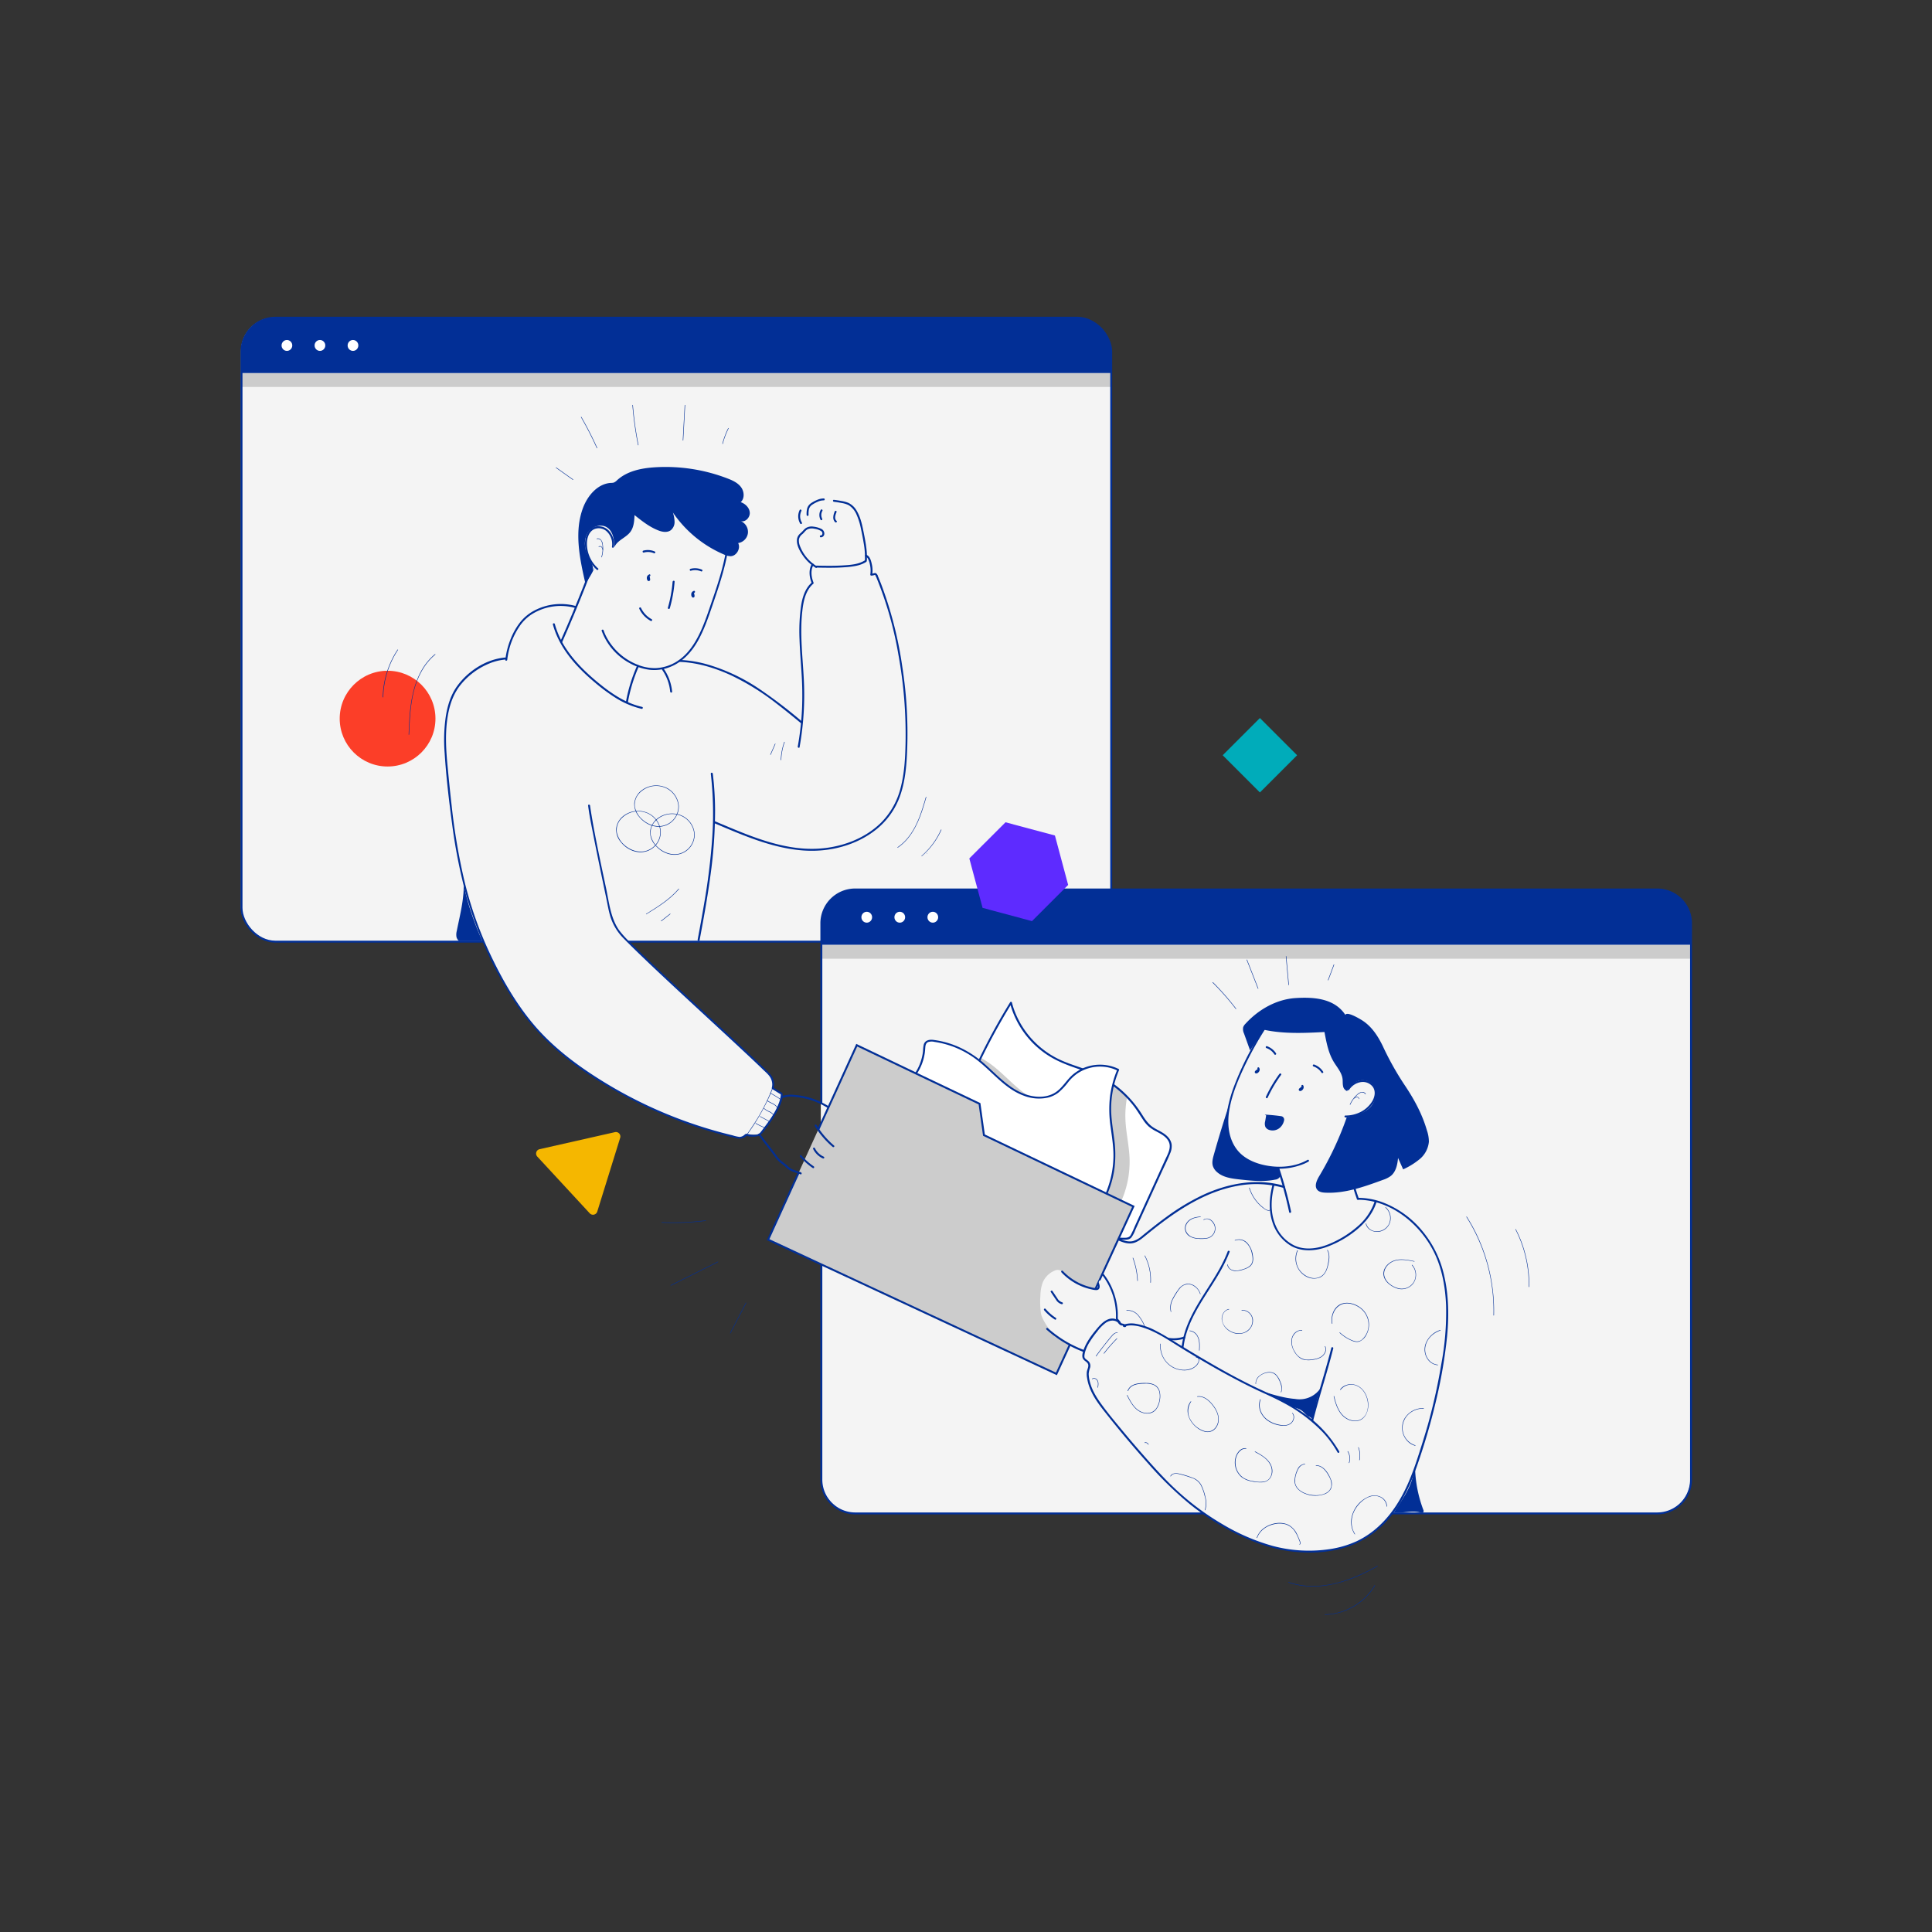 <svg xmlns="http://www.w3.org/2000/svg" id="Layer_1" data-name="Layer 1" viewBox="0 0 1000 1000"><rect x="0" y="0" width="1000" height="1000" fill="#333333" stroke="none"/><defs><style>.cls-1{fill:#f4f4f4;}.cls-2{fill:#022f96;}.cls-3{fill:#fff;}.cls-4{fill:#ccc;}.cls-5{fill:none;stroke:#022f96;stroke-miterlimit:10;}.cls-6{fill:#fc3e28;}.cls-7{fill:#5e2bff;}.cls-8{fill:#f5b700;}.cls-9{fill:#00acba;}</style></defs><rect class="cls-1" x="124.72" y="164.3" width="450.15" height="322.95" rx="17.51"></rect><path class="cls-2" d="M557.81,164.45H142.36A17.52,17.52,0,0,0,125,182.13v11H575.16v-11A17.52,17.52,0,0,0,557.81,164.45Z"></path><ellipse class="cls-3" cx="148.51" cy="178.8" rx="2.77" ry="2.82"></ellipse><ellipse class="cls-3" cx="165.6" cy="178.8" rx="2.77" ry="2.82"></ellipse><ellipse class="cls-3" cx="182.7" cy="178.8" rx="2.77" ry="2.82"></ellipse><rect class="cls-4" x="125.01" y="193.16" width="450.15" height="7.13"></rect><rect class="cls-5" x="125.01" y="164.45" width="450.15" height="322.95" rx="17.51"></rect><circle class="cls-6" cx="200.61" cy="371.96" r="24.78"></circle><path class="cls-1" d="M261.67,340.82c-11.21.79-24.07,10.18-28,20.89s-3.59,22.55-2.51,33.94c3.94,41.72,8.07,74,28.37,110.42,5.67,10.17,12,20.07,19.92,28.49,24.84,26.3,68.4,46.9,103.45,54.42a6.32,6.32,0,0,0,3.55-1.66,49,49,0,0,0,6.65-.08c1.21-.31,11.62-13.36,11.62-21.06L400,563.25a7.91,7.91,0,0,0-.75-5.85c-1.46-3-57.28-52.84-76.36-72.33a26.73,26.73,0,0,1-7.05-13.19c-3.1-14.59-9.94-47.18-10.88-54.93"></path><rect class="cls-1" x="424.84" y="460.25" width="450.15" height="322.95" rx="17.51"></rect><path class="cls-2" d="M664.65,613.8c-14-4.17-29.16-1.3-42.19,4.79a116,116,0,0,0-18.64,11.22c-2.93,2.12-5.8,4.34-8.63,6.6-1.38,1.1-2.75,2.23-4.13,3.34a11.9,11.9,0,0,1-4.66,2.64c-3.13.73-6.25-.91-9-2.16s-5.73-2.46-8.79-1.7c-.63.15-.36,1.11.26,1,2.78-.69,5.53.48,8,1.6s5.06,2.43,7.85,2.47c3.3.05,5.8-2.08,8.22-4.06,2.85-2.33,5.73-4.62,8.68-6.84,11.52-8.64,24.27-16.19,38.61-18.85a51.86,51.86,0,0,1,24.14,1,.5.5,0,0,0,.27-1Z"></path><path class="cls-2" d="M857.93,460.39H442.48a17.52,17.52,0,0,0-17.35,17.68v11H875.28v-11A17.52,17.52,0,0,0,857.93,460.39Z"></path><ellipse class="cls-3" cx="448.63" cy="474.75" rx="2.77" ry="2.82"></ellipse><ellipse class="cls-3" cx="465.72" cy="474.75" rx="2.77" ry="2.82"></ellipse><ellipse class="cls-3" cx="482.82" cy="474.75" rx="2.77" ry="2.82"></ellipse><rect class="cls-4" x="425.13" y="489.1" width="450.15" height="7.13"></rect><path class="cls-5" d="M425.13,570.94V478.07a17.52,17.52,0,0,1,17.35-17.68H857.93a17.52,17.52,0,0,1,17.35,17.68V765.66a17.52,17.52,0,0,1-17.35,17.68H442.48a17.52,17.52,0,0,1-17.35-17.68V648.59"></path><path class="cls-1" d="M704.54,620.39c18.35,0,34.19,15.19,40.38,32.79s4.51,37,1.19,55.42a282.59,282.59,0,0,1-8,33.91c-3.27,10.48-6.33,21.16-11.41,30.92-4.47,8.59-10.51,16.11-18.49,21.52-8.62,5.84-19.33,8-29.58,8.17a74.87,74.87,0,0,1-27.1-4.73c-20-7.5-37.18-19.82-51.68-35.56q-14.21-15.42-27.23-31.92c-4.6-5.81-9.28-12.26-9.57-19.72-.09-2.07,1-2.92.81-5-.17-1.59-3-2.26-3-3.85-.18-4.64,4.43-10.75,7.39-14.28,1.47-1.76,3-3.57,5.09-4.5s4.85-.69,6.19,1.18c.93,1.28,1.26.51,2.64,1.27s-1.35.42,0,0c8-2.53,19.94,5.41,27.12,9.82,14,8.63,30.69,18.44,45.68,25.14s29.78,16,37.81,30.56"></path><path class="cls-3" d="M501.72,560.39a316.31,316.31,0,0,1,21.53-41.32c3.29,13.17,13,24.31,25.17,30,5.81,2.7,12.09,4.23,18,6.82A54.79,54.79,0,0,1,590,576.11c1.54,2.4,3,5,5.11,6.79,1.89,1.6,4.24,2.52,6.34,3.82s4.09,3.2,4.46,5.68c.32,2.11-.58,4.2-1.47,6.13l-18.22,39.93a5,5,0,0,1-1.59,2.24,4.78,4.78,0,0,1-2.67.49l-22-.27"></path><path class="cls-4" d="M568.44,556.84a20.24,20.24,0,0,0-6.27,4.31c-2.25,2.31-4,5.13-6.48,7.15-6.56,5.29-16.43,3.42-23.5-1.13s-12.52-11.32-19.31-16.31a48.12,48.12,0,0,0-5.26-3.34q-3.09,6.38-5.9,12.87L556.3,635.9A78.62,78.62,0,0,0,568,633.16a21.45,21.45,0,0,0,5.9-2.64c2.93-2,4.87-5.27,6.35-8.56a50.26,50.26,0,0,0,4.4-22.62c-.27-6.57-1.82-13-2.12-19.61a51.64,51.64,0,0,1,.86-11.9A54.76,54.76,0,0,0,568.44,556.84Z"></path><path class="cls-2" d="M502.15,560.64a316.46,316.46,0,0,1,16.23-32.43q2.57-4.49,5.3-8.89l-.92-.12a46.37,46.37,0,0,0,18.14,26c4.89,3.48,10.36,5.68,16,7.63,3.19,1.1,6.4,2.17,9.48,3.56a53.77,53.77,0,0,1,7.62,4.2,54.74,54.74,0,0,1,12.7,11.74c1.84,2.34,3.33,4.9,5,7.35a17.82,17.82,0,0,0,2.89,3.41,19.46,19.46,0,0,0,3.63,2.39c2.54,1.37,5.47,2.75,6.75,5.52,1.47,3.18-.71,6.67-2,9.52l-8.9,19.51-4.45,9.75-2.28,5a46,46,0,0,1-2.1,4.5c-.91,1.52-2.45,1.4-4,1.38l-5.44-.06-10.64-.13-5.2-.07a.5.5,0,0,0,0,1l21.78.27c1.38,0,2.83,0,3.83-1.11a16.13,16.13,0,0,0,2.15-4.14l4.55-10,9.06-19.85c1.46-3.2,3.07-6.37,4.36-9.64a9,9,0,0,0,.73-4.7,7.26,7.26,0,0,0-1.77-3.58c-2-2.28-4.84-3.35-7.36-4.88-2.77-1.68-4.47-4.2-6.16-6.89a56.74,56.74,0,0,0-11.51-13.35,55.22,55.22,0,0,0-15-9c-6.12-2.46-12.59-4.06-18.41-7.23a45.93,45.93,0,0,1-21.26-24.52,39.68,39.68,0,0,1-1.18-3.89.51.51,0,0,0-.92-.12,319,319,0,0,0-17.26,31.87q-2.21,4.7-4.26,9.45c-.25.59.61,1.1.86.51Z"></path><path class="cls-3" d="M468.28,561.81A25.78,25.78,0,0,0,478.37,543c.08-1.2.11-2.52.91-3.4,1-1.07,2.61-1,4-.84A47.59,47.59,0,0,1,505,547.49c6.79,5,12.24,11.74,19.31,16.3s16.94,6.43,23.5,1.13c2.5-2,4.24-4.84,6.49-7.15a21.28,21.28,0,0,1,24.46-4,51.69,51.69,0,0,0-4.07,22.55c.3,6.57,1.85,13,2.11,19.61a50.3,50.3,0,0,1-4.4,22.63c-1.48,3.28-3.42,6.5-6.35,8.55a21.39,21.39,0,0,1-5.89,2.64,82.56,82.56,0,0,1-64.95-6.84"></path><path class="cls-2" d="M468.53,562.24a26.36,26.36,0,0,0,10.07-16.81c.17-1.08.24-2.15.32-3.24s.33-2.32,1.45-2.81a6.17,6.17,0,0,1,3.33-.1q1.86.27,3.69.69a47.22,47.22,0,0,1,7.05,2.21,48.3,48.3,0,0,1,12.81,7.71c7.26,6,13.5,13.88,22.61,17.21a21.66,21.66,0,0,0,12.58,1,14.79,14.79,0,0,0,5.42-2.6,33,33,0,0,0,5-5.33,22.43,22.43,0,0,1,4.76-4.52,20.68,20.68,0,0,1,5.72-2.7,21,21,0,0,1,12.31.07,18.51,18.51,0,0,1,2.87,1.2l-.18-.68A52.73,52.73,0,0,0,574.48,568a61.09,61.09,0,0,0,.39,15.4c.69,5.23,1.57,10.45,1.44,15.74A50.11,50.11,0,0,1,573.67,614c-1.49,4.35-3.48,9.09-7.1,12.1a18.9,18.9,0,0,1-6.66,3.22c-2.21.7-4.46,1.3-6.73,1.8a82.39,82.39,0,0,1-54.65-7c-1-.53-2.07-1.09-3.08-1.66-.56-.32-1.07.55-.51.86a82.25,82.25,0,0,0,26.69,9.45,83.64,83.64,0,0,0,28.19,0c2.33-.4,4.63-.91,6.91-1.51a48.09,48.09,0,0,0,6.82-2.23,15,15,0,0,0,5.64-4.18,26,26,0,0,0,3.51-5.77,50.72,50.72,0,0,0,4.18-14.51,59.46,59.46,0,0,0-.26-15.71c-.7-5.31-1.6-10.6-1.48-16a51.34,51.34,0,0,1,2.63-15.15c.42-1.25.89-2.5,1.41-3.72a.51.51,0,0,0-.18-.68A21.9,21.9,0,0,0,555.54,556c-3.65,3-5.77,7.54-10,9.88-3.81,2.1-8.39,2.18-12.53,1.18-9.64-2.3-16.23-10.09-23.37-16.37a52.93,52.93,0,0,0-12.38-8.3,46.76,46.76,0,0,0-14.17-4.14c-2-.25-4.25.12-4.93,2.35a16.52,16.52,0,0,0-.39,3.29,23.55,23.55,0,0,1-.59,3.44,25,25,0,0,1-9.18,14.1c-.51.38,0,1.25.5.86Z"></path><path class="cls-4" d="M509.29,587.54,507,571.31S445,541.79,443.45,541L397.58,641.64,546.8,711.13l39.83-86.67Z"></path><path class="cls-5" d="M413.33,607.08l-15.75,34.56L546.8,711.13l39.83-86.67-77.34-36.92L507,571.31S445,541.79,443.45,541l-19.92,43.73"></path><path class="cls-1" d="M546.21,692.09c-2.11-2.35-6.79-8.87-7.36-12a41.5,41.5,0,0,1-.34-9.52,21.22,21.22,0,0,1,1.08-6.45,11.36,11.36,0,0,1,6.26-6.42,3.37,3.37,0,0,1,3.16,0,6.35,6.35,0,0,1,1.15,1.27,10,10,0,0,0,2.41,1.88c4,2.5,8.16,4.92,12.75,6a4.7,4.7,0,0,0,2.17.11,1.88,1.88,0,0,0,1.45-1.5c.09-.83-.52-1.79,0-2.43a1.12,1.12,0,0,1,1.43-.16,3.28,3.28,0,0,1,1,1.18,33.09,33.09,0,0,1,4.37,12.62c.27,2,.27,4.34-1,5.91a8.11,8.11,0,0,1-1.39,1.23l-3.88,3a27.54,27.54,0,0,0-3.71,3.18,22.33,22.33,0,0,0-4.6,9.45"></path><path class="cls-2" d="M658.73,525.15a181.1,181.1,0,0,0-14.09,23.58c-2,4.07-3.86,8.24-5.49,12.48a71.92,71.92,0,0,0-3.43,11.19c-1.56,7.5-1.41,15.67,3,22.21,3.67,5.38,9.85,8.29,16.08,9.54a34,34,0,0,0,20.29-1.82,23.85,23.85,0,0,0,2.2-1.11.5.5,0,0,0-.51-.86c-5.84,3.32-13,4.11-19.53,3.2-6-.82-12.41-3.12-16.44-7.84-5-5.9-5.76-14-4.49-21.34,1.37-8,4.61-15.64,8.06-22.92a174.11,174.11,0,0,1,13.31-23.09c.61-.91,1.24-1.81,1.86-2.71.37-.53-.49-1-.86-.51Z"></path><path class="cls-2" d="M673.67,562.31l.06.12c0,.05,0,0,0,0a.19.19,0,0,1,0,.07.5.5,0,0,1,0,.13v0a.15.15,0,0,1,0,.07v.19c0,.06,0,0,0,0s-.06.23-.07.26,0,0,0,0,0,0,0,.05a.75.75,0,0,1-.07.12.61.61,0,0,1-.07.1s0,0,0,0l0,0a.77.77,0,0,1-.18.18l0,0,0,0-.11.07-.21.13,0,0-.05,0h0c-.13,0,.09,0,0,0l.05,0a.32.32,0,0,1,.12.11s.08.28,0,.28l0-.06c0,.06,0,.07,0,0,.33-.28.67-.55,1-.81a.5.5,0,0,0,0-.71.5.5,0,0,0-.7,0L673,563a6.08,6.08,0,0,0-.47.39.81.81,0,0,0-.26.81.72.72,0,0,0,.67.52,1.62,1.62,0,0,0,1.1-.49,2,2,0,0,0,.66-1,1.77,1.77,0,0,0-.17-1.44.5.5,0,0,0-.68-.18.5.5,0,0,0-.18.68Z"></path><path class="cls-2" d="M650.91,553.16a.75.75,0,0,1,.07.12s0,0,0,0a.14.14,0,0,0,0,.06l0,.13s0,0,0,0a.15.15,0,0,0,0,.07v.13a.15.15,0,0,1,0,.07c0,.05,0,0,0,0s-.06.23-.07.26,0,0,0,0l0,.06-.06.11-.07.11s0,0,0,0l0,0-.18.18,0,0s0,0,0,0-.09.07-.1.08l-.22.13.05,0h-.05l-.06,0h.06c-.14,0,.08,0,0,0l.06,0a.22.22,0,0,1,.11.1s.08.28,0,.28l0-.05c0,.06-.05.06,0,0,.32-.28.66-.54,1-.81a.51.51,0,0,0,0-.71.52.52,0,0,0-.71,0l-.52.42a5.58,5.58,0,0,0-.47.38.87.87,0,0,0-.26.82.75.75,0,0,0,.68.52,1.62,1.62,0,0,0,1.1-.49,2.22,2.22,0,0,0,.66-1,1.74,1.74,0,0,0-.18-1.44.5.5,0,0,0-.68-.18.52.52,0,0,0-.18.69Z"></path><path class="cls-2" d="M696.4,578.39a17.41,17.41,0,0,0,14.5-7.49c1.59-2.46,2.29-5.62.86-8.32a7.3,7.3,0,0,0-6.59-3.54,9.79,9.79,0,0,0-7.72,4.53c-.36.54.51,1,.87.51a8.89,8.89,0,0,1,6.22-4,6.49,6.49,0,0,1,6.16,2.66c1.51,2.43.8,5.39-.67,7.65a15.13,15.13,0,0,1-5.47,5,17.09,17.09,0,0,1-8.16,2,.5.5,0,0,0,0,1Z"></path><path class="cls-2" d="M706.93,566.21a2.06,2.06,0,0,0-2-1,4.24,4.24,0,0,0-2.43,1.25,15.31,15.31,0,0,0-3.81,5.17c-.06.15.15.28.22.13a15.11,15.11,0,0,1,3.17-4.57,6,6,0,0,1,2.25-1.6,1.92,1.92,0,0,1,2.34.73c.08.14.3,0,.22-.13Z"></path><path class="cls-2" d="M703.5,568.73a1.16,1.16,0,0,0-1-1,2.14,2.14,0,0,0-1.66.66c-.13.1.05.28.17.17a2,2,0,0,1,1.39-.59.93.93,0,0,1,.9.75c0,.16.26.16.25,0Z"></path><path class="cls-2" d="M662.24,555.84a68.88,68.88,0,0,0-7,11.84c-.27.58.6,1.09.87.51a69.56,69.56,0,0,1,7-11.85c.38-.51-.48-1-.86-.5Z"></path><path class="cls-2" d="M684.85,554.7a9.11,9.11,0,0,0-4.71-3.71.5.5,0,0,0-.26,1A8.06,8.06,0,0,1,684,555.2c.34.54,1.21,0,.86-.5Z"></path><path class="cls-2" d="M660.48,545.22a9.2,9.2,0,0,0-4.71-3.71.51.51,0,0,0-.62.35.52.52,0,0,0,.35.62,8,8,0,0,1,4.11,3.24c.35.55,1.21,0,.87-.5Z"></path><path class="cls-2" d="M654.66,576.91q4.25.24,8.46.82a1.81,1.81,0,0,1,1.53,2.15,7,7,0,0,1-2.14,3.79,5.71,5.71,0,0,1-5.85,1.08,3.23,3.23,0,0,1-1.71-1.5,4.74,4.74,0,0,1-.1-2.89l.51-3"></path><path class="cls-2" d="M697.28,579.28c-.16,10.81-.06,21.73,2.36,32.33a70.69,70.69,0,0,0,2.7,9c.22.6,1.19.34,1-.26-3.82-10.23-4.91-21.12-5-32,0-3,0-6.08,0-9.11a.5.5,0,0,0-1,0Z"></path><path class="cls-2" d="M376.56,279.86c-1.19,10.23-4.22,20.13-7.58,29.84-2.22,6.43-4.24,13-7.29,19.08-2.92,5.84-6.93,11.34-12.83,14.44a22.2,22.2,0,0,1-9.79,2.61,24.37,24.37,0,0,1-9.77-2.07,31.06,31.06,0,0,1-15.83-14.91,24.52,24.52,0,0,1-1.05-2.61c-.21-.6-1.18-.34-1,.27a31.21,31.21,0,0,0,14.65,16.8,28.45,28.45,0,0,0,10.12,3.36,21.9,21.9,0,0,0,10.08-1.24c6.52-2.36,11.33-7.43,14.74-13.33s5.68-12.7,7.92-19.26c3.26-9.57,6.51-19.16,8.08-29.19.2-1.26.37-2.52.52-3.79.07-.64-.93-.64-1,0Z"></path><path class="cls-2" d="M336.08,297.34a1.87,1.87,0,0,0-1.27,2,1.76,1.76,0,0,0,.58,1.31.71.71,0,0,0,.78,0,.78.78,0,0,0,.35-.69,3.66,3.66,0,0,0-.1-.73l-.13-.74a.51.51,0,0,0-.62-.35.53.53,0,0,0-.35.62l.12.64.05.3,0,.16v.07s0,0,0-.06V300s0,0,0-.06,0,0,0,0,0,0,0,0a.25.25,0,0,1,.17-.12.23.23,0,0,1,.14,0c.07,0,.08,0,.05,0s0,0,0,0,0,0,0,0-.05-.08-.06-.09v0l0-.06a.83.83,0,0,1,0-.15.5.5,0,0,1,0-.13s0-.2,0-.08a1.13,1.13,0,0,1,0-.26s0-.2,0-.08a.69.69,0,0,1,0-.13l0-.11,0-.07c0,.07,0,.08,0,0l.1-.18c0-.05,0,0,0,0l0-.05.07-.07s.12-.09.06-.05.05,0,.06,0l.1-.05h0l.07,0a.5.5,0,1,0-.26-1Z"></path><path class="cls-2" d="M359.06,305.88a1.85,1.85,0,0,0-1.26,2,1.75,1.75,0,0,0,.57,1.31.73.73,0,0,0,.79,0,.81.81,0,0,0,.35-.69,3,3,0,0,0-.11-.73l-.13-.74a.49.49,0,0,0-.61-.35.51.51,0,0,0-.35.61l.11.65.06.3,0,.16v.06s0,0,0-.05a.41.41,0,0,0,0,.11s0,0,0-.06,0,0,0,0,0,0,0,0a.3.3,0,0,1,.17-.12h.15c.06,0,.08,0,.05,0s0,0,0,0,0,0,0,0l0-.09c0-.05,0,0,0,0l0-.06c0-.05,0-.1,0-.15l0-.13s0-.2,0-.08a2.26,2.26,0,0,1,0-.26s0-.21,0-.08l0-.13,0-.11a.64.64,0,0,1,0-.07c0,.07,0,.07,0,0l.11-.19,0,0,.05-.05a.23.23,0,0,1,.07-.07s.12-.09.05-.05l.07,0,.09,0h0l.07,0a.5.5,0,1,0-.27-1Z"></path><path class="cls-2" d="M309.57,294.22a17.13,17.13,0,0,1-5.77-13.31c.12-2.61,1-5.44,3.4-6.83a6,6,0,0,1,6.86,1,9,9,0,0,1,2.7,7.94c-.07.64.93.64,1,0a10.2,10.2,0,0,0-2.31-8,7.5,7.5,0,0,0-7.25-2.48c-2.81.75-4.55,3.36-5.12,6.08a16.08,16.08,0,0,0,.58,8.31,18.75,18.75,0,0,0,5.2,7.95c.48.43,1.19-.28.71-.71Z"></path><path class="cls-2" d="M309,279a2,2,0,0,1,2.27,1.1,6.61,6.61,0,0,1,.6,2.63,15.54,15.54,0,0,1-.6,5.59c-.05.15.2.22.24.06a15.39,15.39,0,0,0,.5-6.61,4.17,4.17,0,0,0-1-2.42,2.05,2.05,0,0,0-2.1-.59c-.15,0-.08.3.07.24Z"></path><path class="cls-2" d="M310.05,283.1a.93.93,0,0,1,1.19.06,2.09,2.09,0,0,1,.63,1.36.12.12,0,0,0,.12.12c.07,0,.14-.06.13-.12a2.29,2.29,0,0,0-.78-1.59,1.13,1.13,0,0,0-1.46,0c-.12.12.06.3.17.18Z"></path><path class="cls-2" d="M348.14,301.08a68.51,68.51,0,0,1-2.44,13.47.5.5,0,0,0,1,.27,70.5,70.5,0,0,0,2.48-13.74c.06-.64-.94-.64-1,0Z"></path><path class="cls-2" d="M333.25,286a7.88,7.88,0,0,1,5.18.33.5.5,0,0,0,.68-.18.49.49,0,0,0-.18-.68A9,9,0,0,0,333,285a.5.5,0,0,0,.27,1Z"></path><path class="cls-2" d="M357.66,295.39a7.92,7.92,0,0,1,5.17.33.51.51,0,0,0,.69-.18.5.5,0,0,0-.18-.68,9,9,0,0,0-5.95-.43.5.5,0,0,0,.27,1Z"></path><path class="cls-2" d="M330.91,315.13a13.89,13.89,0,0,0,5.89,6.24c.57.31,1.07-.55.51-.86a13,13,0,0,1-5.53-5.88.51.51,0,0,0-.69-.18.51.51,0,0,0-.18.68Z"></path><path class="cls-2" d="M329.77,344.53A81.86,81.86,0,0,0,324,363.21c-.11.63.86.9,1,.27A81,81,0,0,1,330.63,345c.25-.59-.61-1.1-.86-.51Z"></path><path class="cls-2" d="M261.67,340.32c-9.91.77-19.51,7-25.19,15-3.26,4.59-4.85,10-5.74,15.54a85.07,85.07,0,0,0-.59,18.87c.77,12.17,2.19,24.37,3.82,36.45a282.33,282.33,0,0,0,6.24,33,196.58,196.58,0,0,0,11.29,32.13,191.35,191.35,0,0,0,18.3,32.21c13,18.16,31.48,31.63,50.87,42.29A230.45,230.45,0,0,0,382,589.32a5.57,5.57,0,0,0,4.72-1.65l-.48.13a10.63,10.63,0,0,0,6.48.12c1.66-.65,2.76-2.65,3.8-4a67.65,67.65,0,0,0,5.5-8.22c1.48-2.69,3.23-6.09,3.12-9.26,0-.93-1.27-1.32-2-1.77l-2.95-1.84.23.56a8.09,8.09,0,0,0-1-6.47,13.72,13.72,0,0,0-1.74-1.92c-2.59-2.65-5.31-5.19-8-7.73-9.14-8.61-18.4-17.09-27.61-25.62-9.93-9.19-19.87-18.38-29.62-27.76q-2.92-2.82-5.82-5.67a51.52,51.52,0,0,1-6.2-6.76c-4.32-6.2-5.14-14.12-6.65-21.36-2.83-13.5-5.84-27-8-40.64-.13-.83-.26-1.66-.37-2.5-.07-.63-1.08-.64-1,0,.62,5.06,1.69,10.07,2.66,15.07,1.46,7.47,3,14.93,4.54,22.39l2.19,10.47c.68,3.21,1.19,6.53,2.17,9.66a27.68,27.68,0,0,0,6.64,11c1.67,1.71,3.37,3.39,5.07,5.06,9.28,9.08,18.81,17.92,28.34,26.75s19.32,17.83,28.93,26.8c3.31,3.09,6.62,6.18,9.87,9.34,1.79,1.74,3.86,3.32,4.55,5.7a6.72,6.72,0,0,1,.1,3.92.5.5,0,0,0,.23.56l3.88,2.42a3.24,3.24,0,0,1,.71.44c.21.27-.12-.43-.15-.11s0,.52-.05.78a15.79,15.79,0,0,1-.94,3.71c-1.67,4.56-4.57,8.66-7.49,12.49-.72.92-1.39,1.94-2.16,2.82-1.39,1.58-4.25,1.19-6.07.82a3.78,3.78,0,0,0-1.19-.21c-.54.08-1.22.91-1.78,1.16a4.17,4.17,0,0,1-1.62.48,19.65,19.65,0,0,1-3.67-.83c-1.52-.36-3-.74-4.55-1.14a230.13,230.13,0,0,1-70.4-31.84c-10.36-7-20.23-15.11-28.29-24.74-9.3-11.1-16.63-24.09-22.73-37.18a196.38,196.38,0,0,1-12.92-37.19,323.73,323.73,0,0,1-6.54-38.87c-.81-7-1.5-14-2.16-21-.7-7.5-1.13-15.11-.18-22.61.85-6.77,2.76-13.44,7.14-18.79a37.29,37.29,0,0,1,14.84-10.92,28,28,0,0,1,8.25-2c.64-.05.64-1.05,0-1Z"></path><path class="cls-2" d="M387,586.92a111.12,111.12,0,0,0,11-18.87c.78-1.69,1.51-3.42,2.13-5.18,0-.15-.19-.22-.24-.06a95.69,95.69,0,0,1-9.92,19.3c-1,1.59-2.07,3.15-3.18,4.68-.09.13.13.26.22.13Z"></path><path class="cls-2" d="M391.09,581.54a34.06,34.06,0,0,0,4.63,2.24c.15.06.21-.18.06-.24a33.68,33.68,0,0,1-4.56-2.22.13.13,0,0,0-.13.22Z"></path><path class="cls-2" d="M393.37,578l4.83,2.58c.14.08.27-.14.13-.21l-4.83-2.58c-.15-.08-.27.14-.13.21Z"></path><path class="cls-2" d="M395.31,573.73a10,10,0,0,0,3.05,1.9,5.61,5.61,0,0,1,1.49,1.06c.14.15.31.5.54.51a.23.23,0,0,0,.21-.34.13.13,0,0,0-.22.12,5.15,5.15,0,0,0-2.34-1.79,8.12,8.12,0,0,1-2.56-1.64c-.1-.12-.28.06-.17.18Z"></path><path class="cls-2" d="M397.12,569.87c1,.72,2.17,1.15,3.24,1.77a5.49,5.49,0,0,1,1.42,1.12c.11.14.3.51.53.43a.19.19,0,0,0,0-.34.13.13,0,0,0-.15,0l0,0c-.1.13.07.31.17.18l0,0-.15,0h0l0-.12c.06-.07-.41-.53-.45-.58a6.19,6.19,0,0,0-.55-.47,8.75,8.75,0,0,0-1.28-.78,23.31,23.31,0,0,1-2.69-1.46c-.13-.1-.25.12-.12.21Z"></path><path class="cls-2" d="M398.74,565.94a51.86,51.86,0,0,1,5.05,3.07c.13.1.26-.12.13-.21a51.1,51.1,0,0,0-5.05-3.07c-.15-.08-.27.14-.13.21Z"></path><path class="cls-2" d="M290.9,332.54q6-13.55,11.48-27.35c1-2.63,2.05-5.26,3.06-7.9.22-.6-.74-.86-1-.26q-5.25,13.8-11.09,27.38-1.65,3.82-3.34,7.63c-.26.58.6,1.09.86.5Z"></path><path class="cls-2" d="M286.2,323.3c2.19,8.08,6.87,15.17,12.5,21.27a98.3,98.3,0,0,0,9.15,8.64,92.58,92.58,0,0,0,10.67,7.91,44.31,44.31,0,0,0,13.58,5.77c.62.13.89-.83.26-1-8.59-1.91-16-7-22.71-12.51-6.31-5.19-12.3-11-16.77-17.85A44.2,44.2,0,0,1,287.17,323a.5.5,0,0,0-1,.26Z"></path><path class="cls-2" d="M342.64,346.58A23.71,23.71,0,0,1,346.89,358c.06.63,1.06.64,1,0a24.75,24.75,0,0,0-4.38-11.92c-.37-.52-1.24,0-.87.5Z"></path><path class="cls-2" d="M351.77,342.59c9.22.33,18.25,3.11,26.58,6.93A126.83,126.83,0,0,1,402,364.22c4.24,3.24,8.36,6.62,12.46,10,.5.4,1.21-.3.71-.71a246.69,246.69,0,0,0-22.9-17.43,96.54,96.54,0,0,0-25.19-11.89,62,62,0,0,0-15.34-2.62c-.64,0-.64,1,0,1Z"></path><path class="cls-2" d="M367.9,400.42a181,181,0,0,1,.72,33.65,332.86,332.86,0,0,1-4.15,33.6c-1.05,6.26-2.2,12.5-3.37,18.74-.12.63.84.9,1,.27,2.09-11.12,4.11-22.25,5.61-33.46a245,245,0,0,0,2.41-33.79,165.54,165.54,0,0,0-1.18-19c-.08-.63-1.08-.64-1,0Z"></path><path class="cls-2" d="M369.78,426.09c15,6.34,30.57,13.26,47.1,14.18,12.87.71,26.38-2.75,36.56-10.87a38.65,38.65,0,0,0,11.69-15.51c3-7.29,3.88-15.25,4.3-23.06A225.4,225.4,0,0,0,467,344.92a202.55,202.55,0,0,0-11-42.81q-.88-2.25-1.84-4.49c-.25-.59-1.11-.08-.86.51a189.23,189.23,0,0,1,11.8,41.21,230.5,230.5,0,0,1,3.61,45.49c-.18,7.65-.58,15.43-2.53,22.87a39,39,0,0,1-9.94,17.9c-9,9-22,13.44-34.62,13.74-16,.39-31.5-5.81-46-11.91-1.83-.76-3.66-1.54-5.48-2.31-.6-.25-.86.72-.27,1Z"></path><path class="cls-2" d="M413.87,386.65a153.53,153.53,0,0,0,2.18-35c-.58-11.62-2.06-23.28-.82-34.91.55-5.19,1.58-11,5.75-14.62a.48.48,0,0,0,.13-.48c-1.14-2.89-1.67-6.35-.08-9.18a.5.5,0,0,0-.87-.5c-1.72,3.06-1.26,6.8,0,9.94l.12-.48c-3.56,3.06-5,7.8-5.66,12.29a93.66,93.66,0,0,0-.79,17.15c.19,6,.71,11.9,1.07,17.86a170,170,0,0,1,.25,17.63,150.27,150.27,0,0,1-2.23,20.07c-.11.63.85.9,1,.27Z"></path><path class="cls-2" d="M448.11,288.14a2.46,2.46,0,0,1,1.28,1.35,10.19,10.19,0,0,1,.86,2.62,13.76,13.76,0,0,1,.23,5.19.51.51,0,0,0,.48.64,5.59,5.59,0,0,0,1.63-.3c.44-.12.46.05.66.49.26.59,1.12.08.86-.51s-.61-1.07-1.28-1-1.21.36-1.87.36l.48.63a15,15,0,0,0-.28-6c-.36-1.6-1-3.88-2.78-4.44-.62-.19-.88.77-.27,1Z"></path><path class="cls-2" d="M262.56,341.49a38.5,38.5,0,0,1,6.56-17.62,22,22,0,0,1,6.75-6.31,28.06,28.06,0,0,1,21.84-2.89.5.5,0,0,0,.26-1A29.27,29.27,0,0,0,276.62,316a22.91,22.91,0,0,0-7.47,6.19,35,35,0,0,0-4.89,8.68,41.51,41.51,0,0,0-2.7,10.63c-.08.64.92.64,1,0Z"></path><path class="cls-2" d="M240,457.26l-.11-1.38c.72,8.29-1.87,17.87-3.47,26a7.16,7.16,0,0,0-.12,3.22,4.27,4.27,0,0,0,1.29,2H249.7C245.89,478.93,241.34,466,240,457.26Z"></path><path class="cls-2" d="M308,293.36a49.48,49.48,0,0,1-5,8.64c-2.94-12.85-5.85-26.6-1.3-38.95,2.41-6.55,7.72-12.76,14.58-13.1a5.34,5.34,0,0,0,1.39-.16,5.11,5.11,0,0,0,1.72-1.22c5.26-4.81,12.67-6.28,19.73-6.71a89.3,89.3,0,0,1,37.44,5.79c2.62,1,5.31,2.23,7,4.5s1.94,5.89-.17,7.76c2.37.81,4.5,2.85,4.69,5.38s-2.26,5.13-4.66,4.44a6.08,6.08,0,0,1,3.7,6.22,6,6,0,0,1-5.05,5.14c1.44,2.79-.86,6.75-3.95,6.8a8.63,8.63,0,0,1-3.32-.85,61,61,0,0,1-26.53-21.79,16.82,16.82,0,0,1,.89,4.8,5.53,5.53,0,0,1-1.88,4.33c-1.85,1.43-4.5,1-6.66.11-4.51-1.78-8.39-4.85-12.19-7.88-.12,3-.34,6.24-2.13,8.66-2.28,3.1-6.74,4.29-8.25,7.85-.19-3.61-.63-7.69-3.47-9.86-3.26-2.49-8.42-.79-10.5,2.79s-1.55,8.25.32,11.94a25,25,0,0,1,2.34,4.9c.44,1.77.05,3.93-1.48,4.87"></path><path class="cls-2" d="M351.33,416.94a11.38,11.38,0,0,0-7-9.47,12.44,12.44,0,0,0-12.94,2.21,9.69,9.69,0,0,0-3.08,6,9.91,9.91,0,0,0,2.42,7c2.86,3.63,7.72,6,12.36,5a10.47,10.47,0,0,0,8.25-10.71c0-.16-.27-.17-.25,0a10.16,10.16,0,0,1-6.56,10c-4.25,1.66-9.09,0-12.27-3a11.57,11.57,0,0,1-3.65-6.38,8.68,8.68,0,0,1,1.92-6.6,12,12,0,0,1,12.38-3.74,11.21,11.21,0,0,1,8.18,9.7C351.09,417.09,351.34,417.1,351.33,416.94Z"></path><path class="cls-2" d="M342,430.13a11.39,11.39,0,0,0-7-9.47A12.44,12.44,0,0,0,322,422.87a9.69,9.69,0,0,0-3.08,6,10,10,0,0,0,2.43,7c2.86,3.63,7.71,6,12.36,5A10.46,10.46,0,0,0,342,430.13c0-.16-.26-.16-.25,0a10.15,10.15,0,0,1-6.56,10c-4.24,1.66-9.08,0-12.27-3a11.69,11.69,0,0,1-3.65-6.39,8.64,8.64,0,0,1,1.93-6.6,12,12,0,0,1,12.37-3.74,11.2,11.2,0,0,1,8.18,9.7C341.75,430.29,342,430.29,342,430.13Z"></path><path class="cls-2" d="M359.53,431.46a11.41,11.41,0,0,0-7-9.47,12.46,12.46,0,0,0-12.94,2.22,9.69,9.69,0,0,0-3.08,6,9.91,9.91,0,0,0,2.42,7c2.86,3.63,7.72,6,12.36,5a10.47,10.47,0,0,0,8.25-10.72c0-.16-.27-.16-.25,0a10.19,10.19,0,0,1-6.56,10c-4.25,1.65-9.09,0-12.27-3a11.56,11.56,0,0,1-3.65-6.39,8.66,8.66,0,0,1,1.92-6.59,12,12,0,0,1,12.38-3.74,11.2,11.2,0,0,1,8.18,9.69C359.29,431.62,359.54,431.62,359.53,431.46Z"></path><path class="cls-2" d="M405.09,568.29a13.52,13.52,0,0,1,6.06-.57A38.11,38.11,0,0,1,428,573.21c.55.34,1.05-.53.51-.86a39.07,39.07,0,0,0-11.42-4.7,38,38,0,0,0-6-.93,13.94,13.94,0,0,0-6.22.61c-.59.23-.33,1.19.27,1Z"></path><path class="cls-2" d="M392.63,587.49c2.49,3.54,5.27,6.86,7.84,10.34.59.8,1.13,1.64,1.78,2.39a16,16,0,0,0,2.06,1.89c.74.58,1.5,1.14,2.21,1.76a16.84,16.84,0,0,0,2.12,1.75c1.75,1.06,3.81,1.44,5.68,2.2.6.24.86-.73.27-1-1.62-.66-3.38-1-4.94-1.81a10.21,10.21,0,0,1-2.19-1.68c-.68-.61-1.41-1.15-2.12-1.71a18.77,18.77,0,0,1-2-1.7,20.84,20.84,0,0,1-1.83-2.35c-1.21-1.64-2.46-3.25-3.71-4.85-1.48-1.9-2.95-3.8-4.34-5.76-.37-.52-1.23,0-.86.5Z"></path><path class="cls-2" d="M414.09,598.68a33.65,33.65,0,0,0,6.61,5.89c.54.36,1-.5.51-.86A32.73,32.73,0,0,1,414.8,598c-.42-.49-1.12.22-.71.71Z"></path><path class="cls-2" d="M420.89,594.7a10.2,10.2,0,0,0,5,4.88.53.53,0,0,0,.69-.18.52.52,0,0,0-.18-.69,9.38,9.38,0,0,1-4.66-4.51.5.5,0,0,0-.86.5Z"></path><path class="cls-2" d="M421.7,582.8A45,45,0,0,0,431,593.65c.48.41,1.19-.29.7-.71a44.43,44.43,0,0,1-9.1-10.65c-.33-.54-1.2,0-.86.51Z"></path><path class="cls-2" d="M422.66,293.78c4.77.09,9.55.18,14.31-.16a42.42,42.42,0,0,0,6.46-.82,16.53,16.53,0,0,0,2.9-.91q.66-.28,1.29-.63c.33-.19.92-.42,1-.81a6.08,6.08,0,0,0,.08-1.6c0-.61,0-1.22,0-1.83-.05-1.18-.16-2.36-.3-3.53-.29-2.31-.72-4.61-1.17-6.9-.81-4.12-1.58-8.42-3.74-12.1a9.84,9.84,0,0,0-4.44-4.24,17.49,17.49,0,0,0-3.58-.95c-1.27-.24-2.55-.43-3.84-.58-.64-.08-.63.92,0,1,1.36.16,2.71.37,4.05.64a12.29,12.29,0,0,1,3.62,1.12,10.73,10.73,0,0,1,4.1,5,33.21,33.21,0,0,1,2.18,7c.55,2.56,1.06,5.13,1.48,7.71a40.38,40.38,0,0,1,.6,9.12l.25-.43c-3.41,2.3-7.83,2.55-11.82,2.79-4.47.27-9,.18-13.45.1a.5.5,0,0,0,0,1Z"></path><path class="cls-2" d="M422.63,293a21,21,0,0,1-8.56-10.35,7.45,7.45,0,0,1-.56-3.36,4.49,4.49,0,0,1,1.88-2.89c.88-.79,1.55-1.9,2.63-2.45a5.5,5.5,0,0,1,3.47-.28,8.41,8.41,0,0,1,3.5,1.21,1.46,1.46,0,0,1,.68,1.39c-.08.47-.37.91-.88.85s-.64.93,0,1a1.87,1.87,0,0,0,1.88-1.86,2.74,2.74,0,0,0-1.73-2.59,12.15,12.15,0,0,0-3.82-1.06,5.73,5.73,0,0,0-3.95.68,7.78,7.78,0,0,0-1.49,1.38c-.51.57-1.06,1.06-1.62,1.58a4.68,4.68,0,0,0-1.58,3.43c-.07,2.73,1.48,5.55,3,7.74a22.49,22.49,0,0,0,6.69,6.45c.54.34,1.05-.53.5-.87Z"></path><path class="cls-2" d="M426.37,258a8.66,8.66,0,0,0-3.51.8,16.56,16.56,0,0,0-3.15,1.71,4.94,4.94,0,0,0-1.92,2.65,11.61,11.61,0,0,0-.28,3.38c0,.64,1,.65,1,0a11.08,11.08,0,0,1,.21-3,4,4,0,0,1,1.72-2.33,18.26,18.26,0,0,1,2.79-1.5,7.56,7.56,0,0,1,3.14-.72.5.5,0,0,0,0-1Z"></path><path class="cls-2" d="M424.84,263.88a5.3,5.3,0,0,0-.14,5.12c.3.58,1.17.07.87-.5a4.28,4.28,0,0,1,.13-4.12.5.5,0,0,0-.86-.5Z"></path><path class="cls-2" d="M432.07,264.76a7.69,7.69,0,0,0-.77,3.08,3.33,3.33,0,0,0,1,2.47c.48.42,1.19-.28.71-.71-1.36-1.18-.56-3.2,0-4.58a.5.5,0,0,0-.35-.61.51.51,0,0,0-.61.35Z"></path><path class="cls-2" d="M334.55,473.19c6.07-3.72,12.22-7.53,16.89-13,.1-.12-.08-.3-.18-.17-4.65,5.45-10.79,9.25-16.83,13-.14.08,0,.3.12.21Z"></path><path class="cls-2" d="M342.33,476.8l4.65-3.67c.13-.1-.05-.28-.17-.18l-4.66,3.67c-.13.1.05.28.18.18Z"></path><path class="cls-2" d="M405.91,384.05a31,31,0,0,0-1.79,9.28c0,.16.24.16.25,0a30.83,30.83,0,0,1,1.78-9.21c.05-.16-.19-.22-.24-.07Z"></path><path class="cls-2" d="M398.92,390.63l2.43-5.53c.07-.15-.15-.28-.21-.13l-2.44,5.54c-.06.14.15.27.22.12Z"></path><path class="cls-2" d="M464.7,438.74c6.53-4.41,10.13-11.75,12.57-19,.8-2.36,1.49-4.74,2.19-7.12,0-.15-.2-.22-.24-.07-2.24,7.66-4.58,15.65-9.94,21.79a24.47,24.47,0,0,1-4.71,4.2c-.13.09,0,.3.13.21Z"></path><path class="cls-2" d="M479.91,441.93a.13.13,0,0,0,0-.25.13.13,0,0,0,0,.25Z"></path><path class="cls-2" d="M477.17,443.12a38.87,38.87,0,0,0,10.1-13.58c.06-.14-.15-.27-.22-.12A38.86,38.86,0,0,1,477,443c-.13.1.05.28.17.17Z"></path><path class="cls-2" d="M287.77,242.16l8.73,6.21c.13.09.26-.12.13-.22l-8.74-6.21c-.13-.09-.25.13-.12.22Z"></path><path class="cls-2" d="M300.71,215.94q4.49,7.8,8.18,16c.07.15.28,0,.22-.13a178.67,178.67,0,0,0-8.19-16c-.08-.14-.29,0-.21.13Z"></path><path class="cls-2" d="M327.34,209.7a180.5,180.5,0,0,0,2.9,20.7c0,.16.27.09.24-.06a179.45,179.45,0,0,1-2.89-20.64c0-.16-.26-.16-.25,0Z"></path><path class="cls-2" d="M354.4,209.7l-1,18.19c0,.16.24.16.25,0l1-18.19c0-.16-.24-.16-.25,0Z"></path><path class="cls-2" d="M374.12,229.77a39.26,39.26,0,0,1,3-8c.07-.14-.15-.27-.22-.13a40.06,40.06,0,0,0-3,8,.13.13,0,0,0,.24.07Z"></path><path class="cls-2" d="M657.73,582.34a7,7,0,0,1,3.82-2.1.5.5,0,0,0-.27-1,7.86,7.86,0,0,0-4.26,2.37c-.43.47.27,1.18.71.7Z"></path><path class="cls-2" d="M645.94,530.47c12.42,5,26.25,4.4,39.6,3.7,1,5.32,2,10.78,4.77,15.4,1.72,2.87,4.16,5.51,4.59,8.85.15,1.2,0,2.44.26,3.63a3.25,3.25,0,0,0,2.12,2.68,10.18,10.18,0,0,1,5.52-5.15,7.23,7.23,0,0,1,7.2,1.31c3.32,3.07,2.38,9-.79,12.21s-7.78,4.42-12.17,5.31a164.79,164.79,0,0,1-14.22,30.37c-1.31,2.19-2.63,5.14-1,7.08,1,1.15,2.6,1.38,4.08,1.46,10.27.52,20.26-3.08,29.94-6.63a14,14,0,0,0,4-2c2.69-2.13,3.49-5.89,3.78-9.35l2.65,5.92a38.31,38.31,0,0,0,8.66-5.39,13.29,13.29,0,0,0,4.66-8.92,18.26,18.26,0,0,0-1-5.79c-2.54-8.79-6.78-16.47-11.87-24a152,152,0,0,1-11-19.73c-2.5-5.16-5.75-10.17-10.63-13.27-1.08-.7-8-4.89-8.72-2.83-5.53-8.4-15.79-9.36-25.71-8.74s-19.23,5.88-26,13.3a4.93,4.93,0,0,0-1.19,1.78,5.26,5.26,0,0,0,.43,3.27l3.14,8.76,7.14-10.72"></path><path class="cls-2" d="M661.21,605.17a203.09,203.09,0,0,1,6.06,22.25c.13.63,1.1.36,1-.27a204.27,204.27,0,0,0-6.05-22.25c-.21-.6-1.17-.34-1,.27Z"></path><path class="cls-2" d="M413.92,264a7.31,7.31,0,0,0,.27,7,.5.5,0,0,0,.86-.51,6.27,6.27,0,0,1-.26-6c.29-.57-.58-1.08-.87-.5Z"></path><path class="cls-2" d="M541.67,688.19A61.14,61.14,0,0,0,561,699.83c.6.22.86-.75.26-1a59.71,59.71,0,0,1-18.9-11.38c-.48-.43-1.19.28-.71.71Z"></path><path class="cls-2" d="M540.43,678.16A25,25,0,0,0,546,683c.54.35,1-.52.5-.87a24.16,24.16,0,0,1-5.32-4.67.51.51,0,0,0-.71,0,.52.52,0,0,0,0,.71Z"></path><path class="cls-2" d="M543.9,668.74c.89,1.33,1.76,2.68,2.68,4a4.92,4.92,0,0,0,2.94,2.3.51.51,0,0,0,.61-.35.51.51,0,0,0-.35-.62,4.15,4.15,0,0,1-2.49-2.06c-.85-1.24-1.69-2.5-2.53-3.76-.36-.53-1.22,0-.86.51Z"></path><path class="cls-2" d="M549.39,658.55a30.11,30.11,0,0,0,8.32,6.25,29.76,29.76,0,0,0,4.69,1.91c.84.26,1.68.48,2.54.66a10.66,10.66,0,0,0,2.51.38c2-.06,2-2.13,1.36-3.54-.25-.59-1.11-.08-.86.51.34.77.6,2-.6,2a11.52,11.52,0,0,1-2.84-.5,28.05,28.05,0,0,1-5.29-1.83,29.39,29.39,0,0,1-9.12-6.57c-.44-.47-1.15.24-.71.7Z"></path><path class="cls-2" d="M570.53,660a34.57,34.57,0,0,1,7.09,21.78,2.12,2.12,0,0,0,.42,1.72c.21.26.43.5.64.74l.25.3a.5.5,0,0,0,.1.14c.23.18-.46.2.13-.31-.49.42.22,1.13.71.71s.08-.83-.15-1.14a14.62,14.62,0,0,0-1.08-1.28l-.08-.14c0,.09,0,.3,0-.11,0-.21,0-.42,0-.63,0-.56,0-1.13,0-1.69q0-1.53-.21-3.06A36.14,36.14,0,0,0,575,665.42a34.4,34.4,0,0,0-3.65-5.89c-.38-.5-1.25,0-.86.5Z"></path><path class="cls-2" d="M702.82,621c16.77,0,31.83,12.2,39.18,26.66,4.38,8.6,6.1,18.49,6.49,28.06A145.22,145.22,0,0,1,746,706.14a300.22,300.22,0,0,1-6.88,31.08c-1.43,5-3,10-4.6,15s-3.29,9.93-5.36,14.74c-3.66,8.54-8.56,16.59-15.44,22.94a45.55,45.55,0,0,1-11.54,7.85,51.9,51.9,0,0,1-13.42,4,72.71,72.71,0,0,1-30.22-1.64,107.12,107.12,0,0,1-25.94-11.27,135.39,135.39,0,0,1-22.09-16.15c-7.41-6.64-14-14.12-20.54-21.61q-5.14-5.9-10.11-11.94c-3.3-4-6.64-8-9.69-12.21-2.75-3.78-5.27-7.91-6.25-12.53a15.93,15.93,0,0,1-.41-3.37,11.1,11.1,0,0,1,.64-2.88,3.39,3.39,0,0,0-1.13-3.91c-.53-.44-1.29-.86-1.6-1.49s0-2.08.18-2.85a20.34,20.34,0,0,1,2.6-5.59,50.65,50.65,0,0,1,3.67-5.07,20.77,20.77,0,0,1,4.63-4.68c1.65-1.05,3.94-1.5,5.68-.36.7.45,1,1.31,1.78,1.69a2.32,2.32,0,0,0,.67.19c.16,0,.32,0,.48.08s.63.34.82.33.53-.68.23-.55h0c-.27-.09-.28.12,0,.62a6,6,0,0,0,1-.28,11.46,11.46,0,0,1,2.74-.25,20.26,20.26,0,0,1,5.4,1c7.74,2.39,14.57,7.33,21.43,11.51,8.58,5.22,17.25,10.31,26.12,15,4.37,2.33,8.8,4.57,13.3,6.66,3.95,1.83,7.93,3.6,11.77,5.67a80.08,80.08,0,0,1,21,15.7,53.69,53.69,0,0,1,7.4,10.19c.31.56,1.17.06.86-.5a61.46,61.46,0,0,0-18.35-19.79,100.29,100.29,0,0,0-11.75-7.15c-4.19-2.19-8.54-4.05-12.81-6.09-9.53-4.55-18.77-9.71-27.87-15.07q-6.57-3.87-13.08-7.89c-3.43-2.12-6.85-4.29-10.45-6.14a34.81,34.81,0,0,0-11.38-4,12.88,12.88,0,0,0-5.28.31c-.39.12-1,.29-1,.8s.48.64.86.66a.78.78,0,0,0,.87-.45c.18-.64-.72-1-1.17-1.16-.75-.28-1.31-.14-1.86-.83a4.88,4.88,0,0,0-2-1.54c-4.25-1.75-7.8,2-10.25,4.94-2.63,3.17-5.24,6.61-6.67,10.51-.5,1.37-1.25,3.63-.38,5s2.84,1.72,2.7,3.65c-.08,1-.57,1.91-.74,2.89a10.24,10.24,0,0,0,.09,3.22,24.1,24.1,0,0,0,2,6.68c2,4.49,5.13,8.41,8.18,12.25q10.38,13.1,21.55,25.56a181.84,181.84,0,0,0,21.45,20.91,131.7,131.7,0,0,0,24,15.35c9.17,4.52,18.81,8,29,9.19,9.92,1.17,20.39.53,29.85-2.89A49.19,49.19,0,0,0,721,783.41c6.28-8.22,10.22-17.9,13.46-27.64a327.08,327.08,0,0,0,9.1-31.88A255.07,255.07,0,0,0,749,691.78c1-10.43.88-21.06-1.46-31.31a54.63,54.63,0,0,0-11.91-24A49.11,49.11,0,0,0,714.76,622a37.07,37.07,0,0,0-11.94-2,.5.5,0,0,0,0,1Z"></path><path class="cls-2" d="M661.7,604.39c-8.67-.13-17.26-3.33-21.55-8.74-5.6-7-5.64-15.83-3.7-24.22l-.09-.1q-4.36,13.13-8.11,26.45c-.51,1.82-1,3.75-.52,5.58a7,7,0,0,0,2.19,3.3c3.13,2.79,7.55,3.36,11.68,3.82,6.14.67,12.39,1.35,18.44.09a3.06,3.06,0,0,0,2.43-1.48,3.28,3.28,0,0,0-.09-2.05Z"></path><path class="cls-2" d="M635.47,647.71c-5.15,13.57-15.39,24.44-20.8,37.89a45.48,45.48,0,0,0-3.06,11.59c-.07.63.93.63,1,0,1.73-14.51,11.49-26.12,18.55-38.35A75.59,75.59,0,0,0,636.44,648c.23-.6-.74-.86-1-.27Z"></path><path class="cls-2" d="M689.09,697.66c-2.44,9.7-5.45,19.24-8.13,28.87-.78,2.8-1.54,5.61-2.24,8.43a.5.5,0,0,0,1,.26c2.43-9.7,5.44-19.23,8.13-28.86q1.17-4.2,2.24-8.43c.16-.62-.81-.89-1-.27Z"></path><path class="cls-2" d="M658.69,613.12c-1.68,6.3-2.16,13.14-.1,19.42a21.89,21.89,0,0,0,9.54,12.25c5.49,3.16,12.16,2.83,18,.83A52.8,52.8,0,0,0,701.64,637c4.83-3.85,8.88-8.75,10.81-14.69.2-.61-.77-.87-1-.26a29.43,29.43,0,0,1-8.84,12.81,53.14,53.14,0,0,1-14.13,8.82c-5.65,2.44-12.32,3.67-18.16,1.16a20,20,0,0,1-10.22-10.94c-2.65-6.49-2.26-13.81-.47-20.46a.5.5,0,0,0-1-.27Z"></path><path class="cls-2" d="M605,693.55a17.55,17.55,0,0,0,8.14-.74c.59-.22.33-1.19-.27-1a16.93,16.93,0,0,1-7.87.7c-.64-.07-.64.93,0,1Z"></path><path class="cls-2" d="M653.54,720.22c5.5,1.69,11,3.39,16.77,3.86a13.14,13.14,0,0,0,13.74-6.41,49.16,49.16,0,0,0-2.45,7.16c-.75,3.22-.91,6.72-2.74,9.45-.78-1.22-1.51-.77-2.53-1.78-2.39-2.37-2.79-2.86-6-3.9-2.8-.93-6.84-4-9.52-5.24-.74-.34-3.23-.83-3.81-1.4a4.32,4.32,0,0,0-1.11-1"></path><path class="cls-2" d="M671.47,647.2A10.52,10.52,0,0,0,676,660.68a8.36,8.36,0,0,0,7.12.55c2.33-1,3.5-3.27,4.12-5.61.7-2.66,1.45-6.08-.06-8.59a.12.12,0,0,0-.21.13c1.32,2.2.77,5,.27,7.36s-1.29,4.69-3.32,6c-4.26,2.76-9.94-.31-12-4.37a10.41,10.41,0,0,1-.2-8.83c.07-.15-.15-.28-.21-.13Z"></path><path class="cls-2" d="M689.66,685.1c-.68-3.5.69-7.59,3.84-9.47s7.13-.79,9.88,1a10.81,10.81,0,0,1,4.93,8.1,10.23,10.23,0,0,1-3.24,8.54,4.07,4.07,0,0,1-3.4,1,11.21,11.21,0,0,1-3.06-1.1,20.9,20.9,0,0,1-5.06-3.48c-.12-.11-.3.07-.18.18a21.52,21.52,0,0,0,4.93,3.42c1.64.82,3.67,1.75,5.5,1a7.42,7.42,0,0,0,3.52-3.54,10.94,10.94,0,0,0-3-13.78c-2.69-2.12-6.79-3.41-10.11-2.07-3.85,1.56-5.57,6.32-4.82,10.18,0,.16.27.09.24-.06Z"></path><path class="cls-2" d="M706.92,633.39c.76,3.44,4.73,4.87,7.85,3.91a7.1,7.1,0,0,0,5-7.59,7.47,7.47,0,0,0-2.49-4.83c-.12-.1-.3.07-.18.18a7.25,7.25,0,0,1,1.74,8.59,7,7,0,0,1-7.9,3.48,5.31,5.31,0,0,1-3.79-3.81c0-.16-.27-.09-.24.07Z"></path><path class="cls-2" d="M732,652.78c-3.69-.76-7.88-1.62-11.43.1-2.64,1.28-4.86,4-4.45,7.09.45,3.32,3.61,5.67,6.55,6.77a7.58,7.58,0,0,0,8.78-2.36,7.7,7.7,0,0,0-.48-9.68c-.11-.12-.28.06-.18.18a7.47,7.47,0,0,1,1,8.6,7.23,7.23,0,0,1-8.16,3.29c-2.91-.79-6.13-2.95-7-6s1-5.92,3.57-7.4c3.58-2.06,8-1.16,11.8-.37.16,0,.22-.21.07-.24Z"></path><path class="cls-2" d="M745.48,688.41a12,12,0,0,0-7.34,6.49,8.83,8.83,0,0,0,1.5,9.51,7.15,7.15,0,0,0,4.51,2.2c.16,0,.16-.24,0-.25-4.35-.39-6.95-4.74-6.45-8.83.54-4.3,3.88-7.52,7.85-8.88.15,0,.09-.29-.07-.24Z"></path><path class="cls-2" d="M693.92,719.33a7,7,0,0,1,8.42-2c3.14,1.37,5,4.72,5.54,8s-.17,7.07-3,9-6.62.92-9.07-1.12c-3.09-2.58-4.35-6.74-5.24-10.51,0-.16-.28-.09-.24.07.88,3.71,2.11,7.73,5,10.38,2.36,2.13,6.07,3.26,9,1.75s4.14-5.41,3.86-8.64c-.31-3.45-2-7-5.12-8.78s-7.31-1.17-9.43,1.74c-.09.13.13.26.22.13Z"></path><path class="cls-2" d="M703,749.26a11.52,11.52,0,0,1,.53,6.39c0,.16.21.23.24.07a11.83,11.83,0,0,0-.53-6.53c-.06-.15-.3-.08-.24.07Z"></path><path class="cls-2" d="M697.52,751.32a7,7,0,0,1,.65,5.81c0,.15.19.22.24.06a7.27,7.27,0,0,0-.67-6c-.08-.14-.3,0-.22.13Z"></path><path class="cls-2" d="M736.85,728.87a11.08,11.08,0,0,0-9.82,5.29,9.82,9.82,0,0,0,.57,10.66,8.77,8.77,0,0,0,4.9,3.5c.16,0,.22-.19.07-.24a9.37,9.37,0,0,1-6.52-7.73,9.73,9.73,0,0,1,4.7-9.6,10.6,10.6,0,0,1,6.1-1.63c.16,0,.16-.24,0-.25Z"></path><path class="cls-2" d="M701.37,794c-2.66-4.06-2.15-9.32.4-13.3,2.33-3.65,7.09-7.56,11.72-6.13a5.75,5.75,0,0,1,4.22,5.13c0,.16.26.16.25,0a5.79,5.79,0,0,0-3.17-4.85,7.64,7.64,0,0,0-6.68-.05,15,15,0,0,0-8.65,11.3,11.73,11.73,0,0,0,1.69,8c.09.13.31,0,.22-.13Z"></path><path class="cls-2" d="M650.72,796c1.26-3.7,4.74-6.16,8.45-7a12,12,0,0,1,6.3,0,8.86,8.86,0,0,1,4.86,3.84,20.34,20.34,0,0,1,1.52,2.93c.23.53.44,1.06.65,1.6s.63,1.38.13,1.92c-.11.12.07.29.18.18.62-.68.15-1.63-.14-2.35-.4-1-.82-2-1.31-3a10.54,10.54,0,0,0-4.29-4.76c-3.87-2-9-1.07-12.49,1.32a10.42,10.42,0,0,0-4.1,5.24c-.05.15.19.22.24.06Z"></path><path class="cls-2" d="M675.42,757.69a4.47,4.47,0,0,0-3.68,2.55,14.6,14.6,0,0,0-1.61,5.28,6.24,6.24,0,0,0,1.32,4.87,10.23,10.23,0,0,0,4.19,2.8,14.15,14.15,0,0,0,10.13.11,5.89,5.89,0,0,0,3.14-2.75,6.31,6.31,0,0,0-.12-5c-1.2-3.07-3.85-7.23-7.61-7.1-.16,0-.16.26,0,.25,3.21-.11,5.42,3,6.74,5.56a8.05,8.05,0,0,1,1.13,5.1,5,5,0,0,1-2.63,3.38c-2.62,1.43-6.07,1.44-8.91.78-3-.7-6.56-2.59-7.11-5.93a11.78,11.78,0,0,1,.92-5.76c.66-1.84,1.93-3.82,4.1-3.87a.13.13,0,0,0,0-.25Z"></path><path class="cls-2" d="M652.21,724.45c-1.56,4.15.62,8.66,4.12,11a15.36,15.36,0,0,0,6.29,2.38c2,.29,4.37.19,5.89-1.31,1.33-1.32,1.83-3.62.54-5.12-.11-.12-.28,0-.18.17,1.23,1.44.66,3.7-.65,4.88-1.61,1.45-4,1.42-6,1-3.82-.7-7.65-2.78-9.35-6.43a8.57,8.57,0,0,1-.38-6.59c.06-.16-.18-.22-.24-.07Z"></path><path class="cls-2" d="M644.9,749.6c-3.44-.33-5.46,3.6-5.71,6.51a10,10,0,0,0,3.27,8.3,11.35,11.35,0,0,0,5.06,2.27,20.35,20.35,0,0,0,5.92.55,5.28,5.28,0,0,0,4.07-2.27,6.47,6.47,0,0,0,1-4.52c-.71-4.61-5.09-7.17-8.84-9.16-.14-.07-.27.14-.13.22,3.17,1.68,6.57,3.56,8.12,7,1.41,3.1.5,7.45-3.2,8.35a14.82,14.82,0,0,1-5.55-.16,14.25,14.25,0,0,1-5-1.59,9.33,9.33,0,0,1-4.4-7.38,9,9,0,0,1,.9-4.78c.87-1.7,2.53-3.27,4.56-3.07.16,0,.16-.24,0-.25Z"></path><path class="cls-2" d="M606.06,764.07c.89-1.61,3.06-1.4,4.58-1a60,60,0,0,1,6,1.83,8.23,8.23,0,0,1,4.8,3.64,23.73,23.73,0,0,1,2.07,5.72,12.73,12.73,0,0,1,.12,7.31c0,.15.19.21.24.06a12.25,12.25,0,0,0,.07-6.66,25.6,25.6,0,0,0-2.18-6.38,8,8,0,0,0-4.47-3.71,47.25,47.25,0,0,0-6.86-2.11c-1.6-.34-3.72-.43-4.63,1.21-.08.14.14.27.22.13Z"></path><path class="cls-2" d="M616.31,725.38c-4.36,5.76.85,13.7,6.88,15.54a5.64,5.64,0,0,0,4.48-.35,6.24,6.24,0,0,0,2.58-3.08c1.29-3.12.18-6.5-1.63-9.17-2-2.89-5.09-6.1-8.9-5.58-.16,0-.09.26.07.24,3.37-.46,6.21,2.21,8.08,4.7s3.24,5.51,2.51,8.58-3.29,5.26-6.5,4.58a12.46,12.46,0,0,1-7.45-5.62,8.71,8.71,0,0,1,.1-9.72c.1-.12-.12-.25-.22-.12Z"></path><path class="cls-2" d="M600.54,695.57a12.77,12.77,0,0,0,6.1,12c3.64,2.14,9.09,2.62,12.39-.46a4.78,4.78,0,0,0,1.65-3c0-.89-.62-1.82-1.59-1.58-.16,0-.09.28.07.24.82-.2,1.29.63,1.27,1.34a3.69,3.69,0,0,1-.69,1.79,6.41,6.41,0,0,1-2.06,1.92,9.71,9.71,0,0,1-5.54,1.2,12.13,12.13,0,0,1-10-6.55,12.81,12.81,0,0,1-1.37-6.85c0-.16-.23-.16-.25,0Z"></path><path class="cls-2" d="M583.93,720c1.19-3.51,5.45-3.78,8.56-3.84a11.66,11.66,0,0,1,4.39.58,5.2,5.2,0,0,1,3.09,3.36,9.77,9.77,0,0,1,.15,4.53,11,11,0,0,1-1.58,4.28c-1.91,2.83-5.5,3.06-8.35,1.58-3.28-1.69-5.06-5.23-6.68-8.37-.07-.15-.29,0-.21.12,1.58,3.08,3.32,6.51,6.43,8.29,2.69,1.53,6.31,1.68,8.49-.79a9.84,9.84,0,0,0,2-4.41,11.07,11.07,0,0,0,.13-4.69A5.56,5.56,0,0,0,598,717a8.7,8.7,0,0,0-4.59-1.14c-3.43-.07-8.41.11-9.74,4-.05.15.19.22.24.07Z"></path><path class="cls-2" d="M592.62,746.86a1.44,1.44,0,0,1,1.65.82.14.14,0,0,0,.16.09.12.12,0,0,0,.08-.16,1.7,1.7,0,0,0-2-1,.13.13,0,0,0,.07.25Z"></path><path class="cls-2" d="M567.43,702q2.51-3.48,5.18-6.84c.85-1,1.7-2.1,2.58-3.14s1.79-2.11,3.18-2.19a.13.13,0,0,0,0-.25,4.25,4.25,0,0,0-2.78,1.59c-1,1.1-1.93,2.29-2.87,3.46q-2.85,3.54-5.51,7.24c-.09.13.12.26.22.13Z"></path><path class="cls-2" d="M571.52,700.57a77,77,0,0,1,6.68-7.63c.11-.11-.06-.29-.18-.18a79.1,79.1,0,0,0-6.72,7.68c-.1.13.12.25.22.13Z"></path><path class="cls-2" d="M565.4,713.82a1.78,1.78,0,0,1,2.43.71c.68,1,.45,2.42.26,3.57,0,.15.22.22.25.06.2-1.26.44-2.81-.39-3.9a2,2,0,0,0-2.68-.66c-.13.09,0,.31.13.22Z"></path><path class="cls-2" d="M615.8,688.93a5.21,5.21,0,0,1,4.21,3.38c.89,2.09.75,4.45.63,6.67a.13.13,0,0,0,.25,0c.13-2.37.27-4.93-.81-7.12a5.34,5.34,0,0,0-4.28-3.18c-.16,0-.16.24,0,.25Z"></path><path class="cls-2" d="M636.12,677.52c-2.51.49-4,3.18-3.73,5.6a8.44,8.44,0,0,0,4.81,6.28,8.34,8.34,0,0,0,8-.06,6.82,6.82,0,0,0,3.3-6.45,5.57,5.57,0,0,0-5.76-4.85c-.15,0-.16.26,0,.25a5.27,5.27,0,0,1,5.35,3.9,6.29,6.29,0,0,1-2.32,6.43c-4.26,3.47-11.43.65-13-4.42-.78-2.58.45-5.87,3.31-6.44.16,0,.09-.27-.06-.24Z"></path><path class="cls-2" d="M650.1,716.23c-.25-3.83,4.65-6.34,8-5.71,1.93.37,3.09,2,3.88,3.68.91,1.92,1.77,4.22,1,6.32-.05.15.19.21.24.06a7.32,7.32,0,0,0-.49-5.31,9.79,9.79,0,0,0-2.43-3.95c-2.4-2.08-6.28-1-8.48.83a4.94,4.94,0,0,0-1.93,4.08c0,.16.26.16.25,0Z"></path><path class="cls-2" d="M673.91,688.39a5.35,5.35,0,0,0-5,3.42c-1,2.38-.41,5.15.77,7.35s3,4.23,5.6,4.73a12.32,12.32,0,0,0,4,0,13.93,13.93,0,0,0,3.77-1c2.24-1,4.11-3.59,2.91-6.06-.07-.15-.28,0-.21.12,1.07,2.23-.57,4.6-2.55,5.59a11.56,11.56,0,0,1-3.37,1,15.53,15.53,0,0,1-3.67.24,7.67,7.67,0,0,1-5.8-3.91,9.29,9.29,0,0,1-1.57-6.94c.53-2.33,2.61-4.42,5.12-4.27.16,0,.16-.24,0-.25Z"></path><path class="cls-2" d="M639.23,642.12a5.53,5.53,0,0,1,5.77,1.1,10,10,0,0,1,2.92,5.46c.5,2.12.89,4.68-.84,6.35-1.4,1.35-3.56,1.93-5.4,2.36a6.3,6.3,0,0,1-4.07-.14,3.44,3.44,0,0,1-2.09-2.67c0-.15-.27-.16-.25,0,.23,2.15,2.35,3.32,4.34,3.32a13.14,13.14,0,0,0,4-.78,11.12,11.12,0,0,0,3-1.34c2-1.38,2.24-3.51,1.89-5.76a11.91,11.91,0,0,0-2.92-6.66,5.84,5.84,0,0,0-6.42-1.45c-.14.06,0,.28.13.21Z"></path><path class="cls-2" d="M646.56,614.89a20.8,20.8,0,0,0,4.33,7.69,19.94,19.94,0,0,0,3.23,2.93c1,.7,2.34,1.63,3.51.85.13-.09,0-.31-.13-.22-1.28.87-3-.58-3.93-1.36a20.31,20.31,0,0,1-2.86-2.78,20.52,20.52,0,0,1-3.91-7.18c0-.15-.29-.08-.24.07Z"></path><path class="cls-2" d="M621.3,629.72c-2.86.16-5.95,1-7.39,3.74a4.84,4.84,0,0,0,2,6.54,9.05,9.05,0,0,0,4.29,1.18,16.13,16.13,0,0,0,5-.26,5.25,5.25,0,0,0,3.83-5.76,5.49,5.49,0,0,0-2.17-3.65,3.33,3.33,0,0,0-3.87-.27c-.13.1,0,.32.12.22,2.39-1.73,5.15,1.16,5.62,3.4a5,5,0,0,1-3.59,5.82,15.64,15.64,0,0,1-4.21.28,10.52,10.52,0,0,1-4.12-.78c-2.36-1.08-3.85-3.54-2.83-6.09,1.2-3,4.47-4,7.41-4.12a.13.13,0,0,0,0-.25Z"></path><path class="cls-2" d="M606.22,679a9.39,9.39,0,0,1,1-6.73,28.11,28.11,0,0,1,1.71-2.89,23.15,23.15,0,0,1,2-2.78,5.44,5.44,0,0,1,6.08-1.46,7.51,7.51,0,0,1,4.14,4.61c.06.15.3.09.24-.07-1.11-3.12-4-5.72-7.51-5.08a6.65,6.65,0,0,0-4.06,3,30,30,0,0,0-3.25,5.37A9.07,9.07,0,0,0,606,679a.13.13,0,0,0,.24-.07Z"></path><path class="cls-2" d="M586.29,651.18a38.7,38.7,0,0,1,2.38,11.75.13.13,0,0,0,.25,0,38.86,38.86,0,0,0-2.39-11.82c0-.15-.3-.09-.24.07Z"></path><path class="cls-2" d="M592.47,650.05a27,27,0,0,1,2.95,13.79c0,.16.24.16.25,0a27.32,27.32,0,0,0-3-13.92c-.07-.14-.29,0-.21.13Z"></path><path class="cls-2" d="M583.18,678.38a7.09,7.09,0,0,1,5.77,2.41,19,19,0,0,1,3.45,5.93c.06.14.3.08.24-.07A19.14,19.14,0,0,0,589,680.5a7.31,7.31,0,0,0-5.85-2.37c-.16,0-.16.27,0,.25Z"></path><path class="cls-2" d="M732.44,760.08a66.31,66.31,0,0,0,4.27,21.4,1.36,1.36,0,0,1,0,1.24c-.32.46-1,.31-1.53.16-4.42-1.26-9.16.54-13.71-.09,4.3-6.7,9.13-13,10.27-20.88"></path><path class="cls-2" d="M225.13,338.61c-9,7.42-12,19.41-13,30.54-.32,3.68-.47,7.37-.61,11.06a.13.13,0,0,0,.25,0c.45-11.8,1-24.34,7.56-34.59a29.24,29.24,0,0,1,6-6.83c.12-.1-.06-.28-.18-.18Z"></path><path class="cls-2" d="M198.38,360.87A46.14,46.14,0,0,1,206,336.38c.09-.13-.13-.26-.22-.13a46.43,46.43,0,0,0-7.68,24.62.13.13,0,0,0,.25,0Z"></path><path class="cls-2" d="M342.55,632.85a136.43,136.43,0,0,0,22.68-.92c.15,0,.16-.27,0-.25a136.43,136.43,0,0,1-22.68.92c-.16,0-.16.24,0,.25Z"></path><path class="cls-2" d="M347.27,665.43l24.4-12.2c.14-.07,0-.29-.13-.22l-24.4,12.2c-.14.08,0,.29.13.22Z"></path><path class="cls-2" d="M378.1,690.13l8.16-15.71c.07-.15-.14-.27-.22-.13L377.89,690c-.08.14.14.27.21.12Z"></path><path class="cls-2" d="M759,629.89a90.86,90.86,0,0,1,13.59,39.29,89.86,89.86,0,0,1,.44,11.6c0,.16.24.16.25,0a91.64,91.64,0,0,0-8.42-40.68,88.49,88.49,0,0,0-5.65-10.34c-.08-.13-.3,0-.21.13Z"></path><path class="cls-2" d="M784.39,636.36a62.75,62.75,0,0,1,6.65,23,64.74,64.74,0,0,1,.25,6.68c0,.16.24.16.25,0a63.54,63.54,0,0,0-4.19-23.66,65.47,65.47,0,0,0-2.74-6.11c-.07-.14-.29,0-.22.13Z"></path><path class="cls-2" d="M627.62,508.59a135.79,135.79,0,0,1,12,13.63c.1.13.31,0,.22-.12a138.14,138.14,0,0,0-12-13.69c-.12-.11-.29.07-.18.18Z"></path><path class="cls-2" d="M645.25,496.81l5.82,14.88c.06.15.3.09.24-.06l-5.82-14.89c0-.14-.29-.08-.24.07Z"></path><path class="cls-2" d="M665.55,495l1.34,14.78c0,.16.26.16.25,0L665.8,495c0-.16-.26-.16-.25,0Z"></path><path class="cls-2" d="M687.57,507.34l3-8c.05-.15-.19-.22-.24-.07l-3,8c-.05.15.19.22.24.07Z"></path><path class="cls-2" d="M666.92,819.13c12.07,4.16,25.1,1.43,36.46-3.57,3.31-1.46,6.53-3.1,9.69-4.84a.13.13,0,0,0-.12-.22c-10.89,6-22.88,11-35.56,10.37a37.68,37.68,0,0,1-10.4-2c-.15,0-.22.19-.07.24Z"></path><path class="cls-2" d="M685.7,835.82a31,31,0,0,0,26-15.11c.08-.14-.13-.27-.21-.13a31.05,31.05,0,0,1-18.94,14.1,28.54,28.54,0,0,1-6.82.89.13.13,0,0,0,0,.25Z"></path><polygon class="cls-7" points="534.15 476.77 552.88 458.04 546.03 432.46 520.45 425.61 501.72 444.33 508.58 469.91 534.15 476.77"></polygon><path class="cls-8" d="M278.1,598.64,305.24,628a2.31,2.31,0,0,0,3.9-.88L321,588.93a2.31,2.31,0,0,0-2.72-2.93l-39,8.82A2.31,2.31,0,0,0,278.1,598.64Z"></path><rect class="cls-9" x="638.5" y="377.29" width="27.24" height="27.24" transform="translate(467.42 -346.62) rotate(45)"></rect></svg>